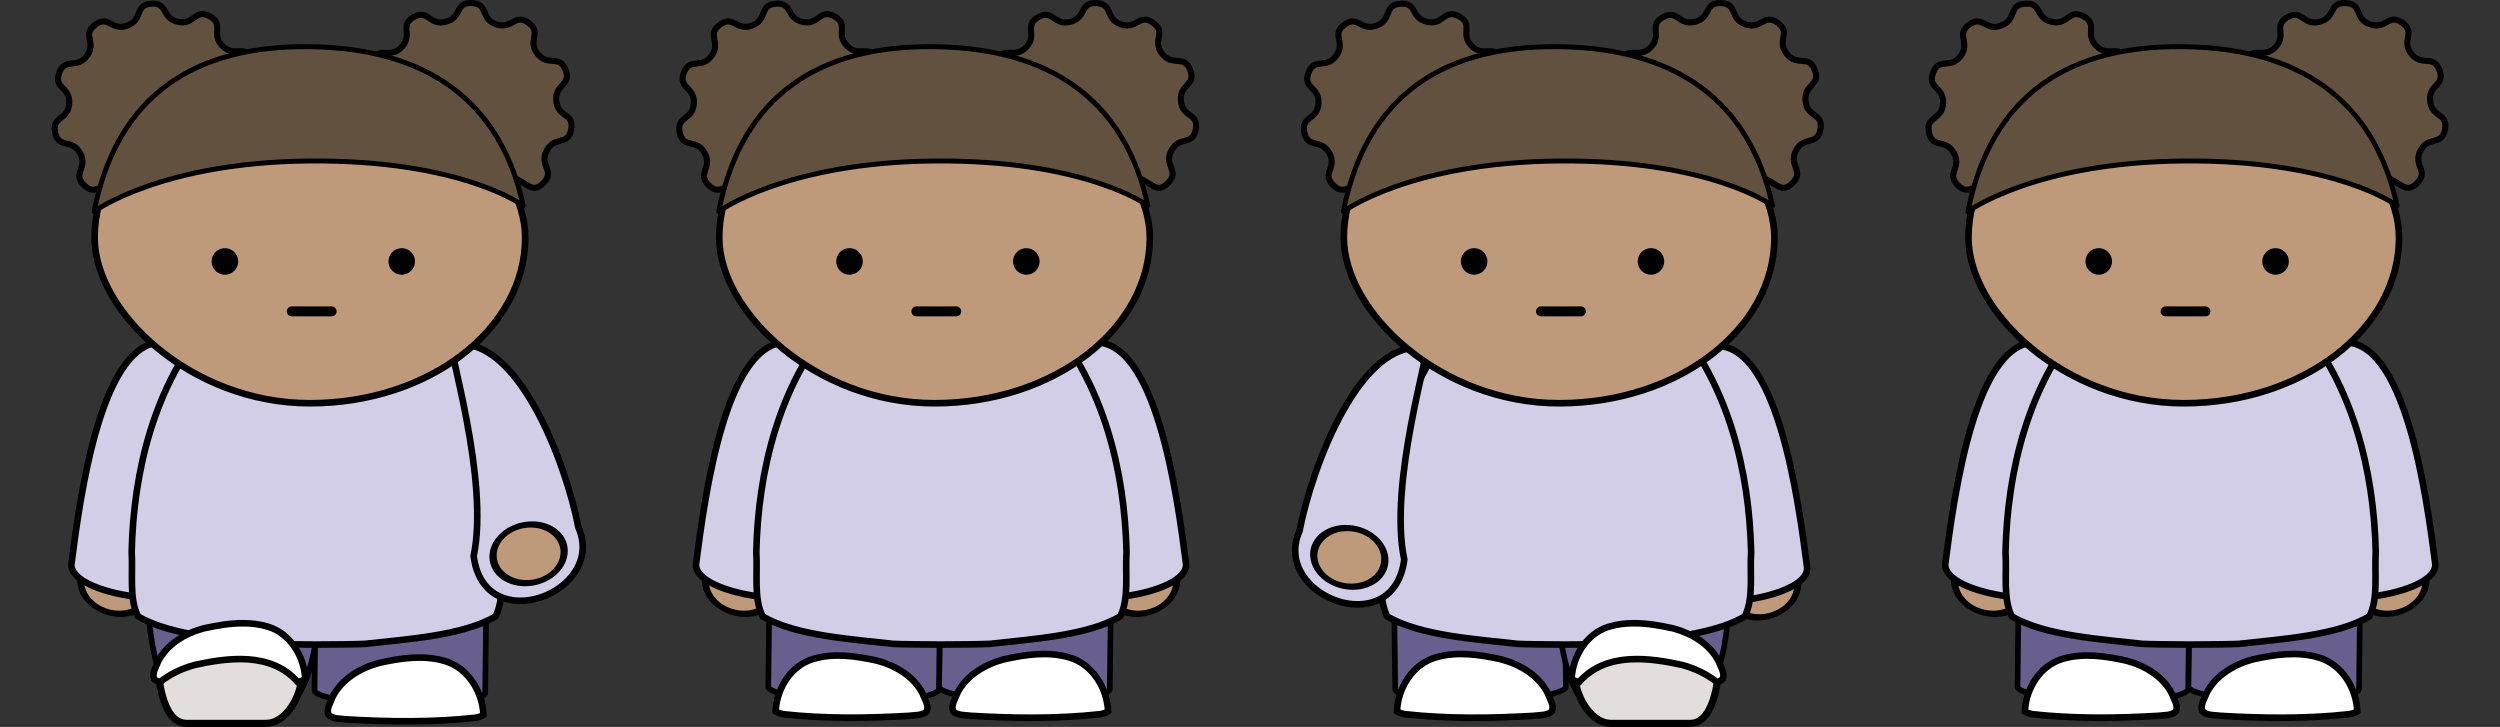 <svg xmlns="http://www.w3.org/2000/svg" viewBox="0 0 1404.873 408.503"><rect x="0" y="0" width="1404.873" height="408.503" fill="#333333" stroke="none"/><g transform="translate(-1177.39 -844.622)"><g stroke="#000"><path d="M-1064 429.362c0 65.722-60.89 119-136 119s-136-53.278-136-119c0-65.722 60.89-119 136-119s136 53.278 136 119z" transform="matrix(-.119 .06 .098 .121 1057.858 1193.05)" fill="#be997a" fill-rule="evenodd" stroke-width="26.064" stroke-linecap="round" stroke-linejoin="round"/><path d="M1271.134 1037.165c-36.798-4.786-48.766 87.207-53.553 124.006-2.393 18.398 71.202 27.972 73.596 9.573 4.787-36.797 16.754-128.792-20.043-133.579z" fill="#d3cee7" stroke-width="3.711"/></g><rect transform="rotate(.674)" ry="7.629" rx="47.008" y="1101.427" x="1368.542" height="122.788" width="95.92" fill="#685f8e" stroke="#000" stroke-width="3.179"/><path d="M1449.064 1246.352c-.52-13.008-8.648-26.383-21.556-30.21-12.106-3.673-25-1.65-37.09 1.005-10.61 2.877-21.082 9.05-26.166 19.156-1.05 3.185-3.669 6.502-2.258 9.955 2.557 2.65 6.816 2.084 10.208 2.615 24.091 1.419 48.344 1.714 72.364-.92 1.573-.275 3.148-.724 4.498-1.6z" fill="#fff" stroke="#000" stroke-width="3.711"/><rect width="95.92" height="122.788" x="1274.572" y="1104.531" rx="21.804" ry="61.394" transform="rotate(.674)" fill="#685f8e" stroke="#000" stroke-width="3.179"/><path d="M1356.222 993.205c-.344 0-.69.043-1.035.043h-1.498v.074c-23.094 1.23-44.487 14.72-58.824 31.749-30.73 36.262-42.45 84.019-43.484 129.846.807 11.754-1.552 25.864 3.537 36.056 18.492 11.04 51.1 12.889 73.329 15.47 5.9.26 15.269.33 25.442.382v.043c1.067 0 2.083 0 3.136-.043h.309c10.173-.053 19.543-.124 25.442-.382 22.229-2.581 54.837-4.43 73.329-15.47 5.089-10.192 2.73-24.302 3.537-36.056-1.034-45.827-12.754-93.584-43.484-129.846-14.337-17.03-35.73-30.52-58.824-31.749v-.105h-.911z" fill="#d3cee7" fill-rule="evenodd" stroke="#000" stroke-width="3.711" stroke-linecap="round" stroke-linejoin="round"/><path d="M1431.473 1038.536c36.44-7.007 63.959 66.093 70.966 102.533 16.003 36.363-52.877 62.985-58.88 16.015 9.042-42.86-15.001-118.451-12.086-118.548z" fill="#d3cee7" stroke="#000" stroke-width="3.711"/><path transform="matrix(.114 .069 -.106 .114 1656.753 1189.686)" d="M-1064 429.362c0 65.722-60.89 119-136 119s-136-53.278-136-119c0-65.722 60.89-119 136-119s136 53.278 136 119z" fill="#be997a" fill-rule="evenodd" stroke="#000" stroke-width="26.064" stroke-linecap="round" stroke-linejoin="round"/><rect width="241.97" height="186.131" x="1230.559" y="885.097" ry="93.065" rx="120.985" fill="#be997a" fill-rule="evenodd" stroke="#000" stroke-width="3.723" stroke-linecap="round" stroke-linejoin="round"/><path d="M1311.22 991.537a7.445 7.445 0 11-14.89 0 7.445 7.445 0 0114.89 0zM1410.587 991.537a7.445 7.445 0 11-14.89 0 7.445 7.445 0 0114.89 0z" fill-rule="evenodd"/><path d="M1341.34 1019.595h22.418" fill="none" stroke="#000" stroke-width="5.584" stroke-linecap="round" stroke-linejoin="round"/><g fill="#635140" fill-rule="evenodd" stroke="#000" stroke-linecap="round" stroke-linejoin="round"><path d="M1440.895 846.365c-7.491.585-4.38 8.414-13.145 10.533-9.349 2.26-9.6-7.414-17.933-2.612-8.333 4.803-.103 9.89-6.746 16.845-6.643 6.956-12.126-1.06-16.54 7.486-3.825 7.405 2.921 8.29 3.613 14.538 35.29 12.405 61.37 15.142 68.553 45.397 1.734-3.191-.212 4.076 6.224 5.746 8.333 2.161 11.29 10.002 17.933 3.046 6.642-6.955-2.673-9.517 1.74-18.063 4.415-8.545 11.927-2.44 13.755-11.882 1.827-9.443-7.45-6.53-8.357-16.105-.907-9.575 8.747-8.478 5.18-17.41-3.568-8.932-9.817-1.488-15.757-9.053-5.94-7.565 2.781-11.826-5.049-17.41-7.83-5.586-9.064 4.023-18.15.87-9.087-3.153-4.06-11.461-13.667-11.926-.6-.03-1.155-.04-1.654 0zM1264.006 846.67c-.5-.027-1.054-.001-1.654.043-9.592.704-4.357 8.896-13.362 12.274-9.005 3.378-10.461-6.213-18.15-.435-7.689 5.778 1.092 9.83-4.657 17.54-5.75 7.711-12.151.428-15.495 9.446-3.345 9.018 6.282 7.685 5.614 17.28-.668 9.594-9.983 6.927-7.921 16.322 2.062 9.394 9.39 3.058 14.015 11.49 4.625 8.433-4.638 11.232 2.176 18.02s9.57-2.504 18.02 2.09c1.216.66 2.09-12.549 2.785-11.796 9.977-27.866 36.291-36.466 70.6-47.27.834-5.81 7.074-6.995 3.176-14.101-4.625-8.433-9.9-.307-16.713-7.095-6.814-6.788 1.268-12.077-7.182-16.67-8.45-4.594-8.444 5.117-17.846 3.09-8.814-1.9-5.9-9.828-13.406-10.229z" stroke-width="3.407"/><path d="M1230.274 963.472s37.373-27.615 121.001-28.378c85.268-.778 120.131 25.07 120.131 25.07-11.316-52.23-47.007-88.444-120.13-89.314-73.124-.87-109.685 35.168-121.002 92.622z" stroke-width="2.786"/></g><g stroke="#000"><path d="M1266.25 1219.88s1 31.232 16 31.232h44.5c17.002 0 27.5-34.13 13.75-35.926-13.75-1.797-71.75-3.39-74.25 4.694z" fill="#e3dedb" fill-rule="evenodd" stroke-width="4"/><path d="M1314.358 1194.833c4.562.041 9.103.594 13.531 1.938 12.591 3.732 20.524 16.78 21.031 29.469-1.291.838-2.808 1.294-4.312 1.562-14.955-16.953-39.251-13.573-57.75-9.531-6.977 1.907-13.876 5.079-19.594 9.656-1.233-.312-2.37-.836-3.281-1.781-1.376-3.368 1.162-6.58 2.187-9.688 4.96-9.858 15.182-15.882 25.531-18.687 7.371-1.62 15.052-3.007 22.657-2.938z" fill="#fff" stroke-width="3.711"/></g></g><g transform="translate(-1206.39 -1406.622)"><g stroke="#000"><path transform="matrix(-.119 .06 .098 .121 1437.858 1755.05)" d="M-1064 429.362c0 65.722-60.89 119-136 119s-136-53.278-136-119c0-65.722 60.89-119 136-119s136 53.278 136 119z" fill="#be997a" fill-rule="evenodd" stroke-width="26.064" stroke-linecap="round" stroke-linejoin="round"/><path d="M1651.134 1599.165c-36.798-4.786-48.766 87.207-53.553 124.006-2.393 18.398 71.202 27.972 73.596 9.573 4.787-36.797 16.754-128.792-20.043-133.579z" fill="#d3cee7" stroke-width="3.711"/></g><rect width="95.92" height="122.788" x="1755.099" y="1656.921" rx="47.008" ry="7.629" transform="rotate(.674)" fill="#685f8e" stroke="#000" stroke-width="3.179"/><path d="M1829.064 1806.352c-.52-13.008-8.648-26.383-21.556-30.21-12.106-3.673-25-1.65-37.09 1.005-10.61 2.877-21.082 9.05-26.166 19.156-1.05 3.185-3.669 6.502-2.258 9.955 2.557 2.65 6.816 2.084 10.208 2.615 24.091 1.419 48.344 1.714 72.364-.92 1.573-.275 3.148-.724 4.498-1.6z" fill="#fff" stroke="#000" stroke-width="3.711"/><rect transform="rotate(.674)" ry="7.629" rx="47.008" y="1658.049" x="1659.105" height="122.788" width="95.92" fill="#685f8e" stroke="#000" stroke-width="3.179"/><path d="M1642.26 1806.414c.506-12.689 8.436-25.736 21.027-29.469 11.809-3.583 24.387-1.61 36.18.98 10.35 2.806 20.565 8.828 25.524 18.686 1.025 3.108 3.579 6.343 2.203 9.711-2.494 2.586-6.649 2.033-9.958 2.551-23.5 1.384-47.158 1.672-70.59-.898-1.533-.266-3.07-.706-4.387-1.56z" fill="#fff" stroke="#000" stroke-width="3.711"/><g stroke="#000"><path d="M-1064 429.362c0 65.722-60.89 119-136 119s-136-53.278-136-119c0-65.722 60.89-119 136-119s136 53.278 136 119z" transform="matrix(.119 .06 -.098 .121 2032.57 1755.05)" fill="#be997a" fill-rule="evenodd" stroke-width="26.064" stroke-linecap="round" stroke-linejoin="round"/><path d="M1819.294 1599.165c36.798-4.786 48.765 87.207 53.552 124.006 2.394 18.398-71.202 27.972-73.595 9.573-4.787-36.797-16.755-128.792 20.043-133.579z" fill="#d3cee7" stroke-width="3.711"/></g><path d="M1736.222 1555.205c-.344 0-.69.043-1.035.043h-1.498v.073c-23.094 1.23-44.487 14.72-58.824 31.75-30.73 36.261-42.45 84.018-43.484 129.846.807 11.754-1.552 25.863 3.537 36.055 18.492 11.041 51.1 12.89 73.329 15.47 5.9.26 15.269.33 25.442.382v.043c1.067 0 2.083 0 3.136-.043h.309c10.173-.053 19.543-.124 25.442-.382 22.229-2.58 54.837-4.429 73.329-15.47 5.089-10.192 2.73-24.301 3.537-36.055-1.034-45.828-12.754-93.585-43.484-129.847-14.337-17.03-35.73-30.519-58.824-31.749v-.105h-.911z" fill="#d3cee7" fill-rule="evenodd" stroke="#000" stroke-width="3.711" stroke-linecap="round" stroke-linejoin="round"/><rect rx="120.985" ry="93.065" y="1447.097" x="1610.559" height="186.131" width="241.97" fill="#be997a" fill-rule="evenodd" stroke="#000" stroke-width="3.723" stroke-linecap="round" stroke-linejoin="round"/><path d="M1691.22 1553.537a7.445 7.445 0 11-14.89 0 7.445 7.445 0 0114.89 0zM1790.587 1553.537a7.445 7.445 0 11-14.89 0 7.445 7.445 0 0114.89 0z" fill-rule="evenodd"/><path d="M1721.34 1581.594h22.418" fill="none" stroke="#000" stroke-width="5.584" stroke-linecap="round" stroke-linejoin="round"/><g fill="#635140" fill-rule="evenodd" stroke="#000" stroke-linecap="round" stroke-linejoin="round"><path d="M1820.895 1408.365c-7.491.585-4.38 8.414-13.145 10.533-9.349 2.26-9.6-7.414-17.933-2.612-8.333 4.803-.103 9.89-6.746 16.845-6.643 6.956-12.126-1.06-16.54 7.486-3.825 7.405 2.921 8.29 3.613 14.538 35.29 12.405 61.37 15.142 68.553 45.397 1.734-3.191-.212 4.076 6.224 5.746 8.333 2.161 11.29 10.002 17.933 3.046 6.642-6.955-2.673-9.517 1.74-18.063 4.415-8.545 11.927-2.44 13.755-11.882 1.827-9.443-7.45-6.53-8.357-16.105-.907-9.575 8.747-8.478 5.18-17.41-3.568-8.932-9.817-1.488-15.757-9.053-5.94-7.565 2.781-11.826-5.049-17.41-7.83-5.586-9.064 4.023-18.15.87-9.087-3.153-4.06-11.461-13.667-11.926-.6-.03-1.155-.04-1.654 0zM1644.006 1408.67c-.5-.027-1.054-.001-1.654.043-9.592.704-4.357 8.896-13.362 12.274-9.005 3.378-10.461-6.213-18.15-.435-7.689 5.778 1.092 9.83-4.657 17.54-5.75 7.711-12.151.428-15.495 9.446-3.345 9.018 6.282 7.685 5.614 17.28-.668 9.594-9.983 6.927-7.921 16.322 2.062 9.394 9.39 3.057 14.015 11.49s-4.638 11.232 2.176 18.02 9.57-2.504 18.02 2.09c1.216.66 2.09-12.549 2.785-11.796 9.977-27.866 36.291-36.466 70.6-47.27.834-5.81 7.074-6.995 3.176-14.101-4.625-8.433-9.9-.307-16.713-7.095-6.814-6.788 1.268-12.077-7.182-16.67-8.45-4.594-8.444 5.117-17.846 3.09-8.814-1.9-5.9-9.828-13.406-10.229z" stroke-width="3.407"/><path d="M1610.274 1525.472s37.373-27.615 121.001-28.378c85.268-.778 120.131 25.07 120.131 25.07-11.316-52.23-47.007-88.444-120.13-89.314-73.124-.87-109.685 35.168-121.002 92.622z" stroke-width="2.786"/></g></g><g transform="translate(-1235.39 -1404.622)"><g transform="matrix(-1 0 0 1 4229.469 -2)" stroke="#000"><rect transform="rotate(.674)" ry="7.629" rx="47.008" y="1652.454" x="2135.072" height="122.788" width="95.92" fill="#685f8e" stroke-width="3.179"/><path d="M2209.064 1806.352c-.52-13.008-8.648-26.383-21.556-30.21-12.106-3.673-25-1.65-37.09 1.005-10.61 2.877-21.082 9.05-26.166 19.156-1.05 3.185-3.669 6.502-2.258 9.955 2.557 2.65 6.815 2.084 10.208 2.615 24.091 1.419 48.344 1.714 72.364-.92 1.573-.275 3.148-.724 4.498-1.6z" fill="#fff" stroke-width="3.711"/></g><g stroke="#000"><path transform="matrix(.119 .06 -.098 .121 2410.57 1755.05)" d="M-1064 429.362c0 65.722-60.89 119-136 119s-136-53.278-136-119c0-65.722 60.89-119 136-119s136 53.278 136 119z" fill="#be997a" fill-rule="evenodd" stroke-width="26.064" stroke-linecap="round" stroke-linejoin="round"/><path d="M2197.294 1599.165c36.798-4.786 48.765 87.207 53.552 124.006 2.394 18.398-71.202 27.972-73.595 9.573-4.787-36.797-16.755-128.792 20.043-133.579z" fill="#d3cee7" stroke-width="3.711"/></g><rect transform="scale(-1 1) rotate(.674)" ry="61.394" rx="21.804" y="1705.254" x="-2186.074" height="122.788" width="95.92" fill="#685f8e" stroke="#000" stroke-width="3.179"/><path d="M2116.222 1553.205c-.344 0-.69.043-1.035.043h-1.498v.073c-23.093 1.23-44.487 14.72-58.824 31.75-30.73 36.261-42.45 84.018-43.484 129.846.807 11.754-1.552 25.863 3.537 36.055 18.492 11.041 51.1 12.89 73.329 15.47 5.9.26 15.269.33 25.442.382v.043c1.067 0 2.083 0 3.136-.043h.309c10.173-.053 19.543-.124 25.442-.382 22.229-2.58 54.837-4.429 73.329-15.47 5.089-10.192 2.73-24.301 3.537-36.055-1.034-45.828-12.754-93.585-43.484-129.847-14.337-17.03-35.73-30.519-58.824-31.749v-.105h-.911z" fill="#d3cee7" fill-rule="evenodd" stroke="#000" stroke-width="3.711" stroke-linecap="round" stroke-linejoin="round"/><g stroke="#000"><path d="M2201.218 1779.88s-1 31.232-16 31.232h-44.5c-17.001 0-27.5-34.13-13.75-35.926 13.75-1.797 71.75-3.39 74.25 4.694z" fill="#e3dedb" fill-rule="evenodd" stroke-width="4"/><path d="M2153.11 1754.833c-4.562.041-9.102.594-13.53 1.938-12.592 3.732-20.525 16.78-21.032 29.469 1.292.838 2.809 1.294 4.313 1.562 14.955-16.953 39.25-13.573 57.75-9.531 6.977 1.907 13.875 5.079 19.593 9.656 1.233-.312 2.37-.836 3.282-1.781 1.376-3.368-1.163-6.58-2.188-9.688-4.959-9.858-15.181-15.882-25.531-18.687-7.37-1.62-15.052-3.007-22.656-2.938z" fill="#fff" stroke-width="3.711"/></g><g stroke="#000"><path d="M2036.597 1600.536c-36.44-7.007-63.958 66.093-70.965 102.533-16.004 36.363 52.876 62.985 58.88 16.015-9.042-42.86 15-118.451 12.085-118.548z" fill="#d3cee7" stroke-width="3.711"/><path transform="matrix(-.114 .069 .106 .114 1811.317 1751.686)" d="M-1064 429.362c0 65.722-60.89 119-136 119s-136-53.278-136-119c0-65.722 60.89-119 136-119s136 53.278 136 119z" fill="#be997a" fill-rule="evenodd" stroke-width="26.064" stroke-linecap="round" stroke-linejoin="round"/></g><rect rx="120.985" ry="93.065" y="1445.097" x="1990.559" height="186.131" width="241.97" fill="#be997a" fill-rule="evenodd" stroke="#000" stroke-width="3.723" stroke-linecap="round" stroke-linejoin="round"/><path d="M2071.22 1551.537a7.445 7.445 0 11-14.89 0 7.445 7.445 0 0114.89 0zM2170.587 1551.537a7.445 7.445 0 11-14.89 0 7.445 7.445 0 0114.89 0z" fill-rule="evenodd"/><path d="M2101.34 1579.594h22.418" fill="none" stroke="#000" stroke-width="5.584" stroke-linecap="round" stroke-linejoin="round"/><g fill="#635140" fill-rule="evenodd" stroke="#000" stroke-linecap="round" stroke-linejoin="round"><path d="M2200.895 1406.365c-7.491.585-4.38 8.414-13.145 10.533-9.349 2.26-9.6-7.414-17.933-2.612-8.333 4.803-.103 9.89-6.746 16.845-6.643 6.956-12.126-1.06-16.54 7.486-3.825 7.405 2.921 8.29 3.613 14.538 35.29 12.405 61.37 15.142 68.553 45.397 1.734-3.191-.212 4.076 6.224 5.746 8.333 2.161 11.29 10.002 17.933 3.046 6.642-6.955-2.673-9.517 1.74-18.063 4.415-8.545 11.927-2.44 13.755-11.882 1.827-9.443-7.45-6.53-8.357-16.105-.907-9.575 8.747-8.478 5.18-17.41-3.568-8.932-9.817-1.488-15.757-9.053-5.94-7.565 2.781-11.826-5.049-17.41-7.83-5.586-9.064 4.023-18.15.87-9.087-3.153-4.06-11.461-13.667-11.926-.6-.03-1.155-.04-1.654 0zM2024.006 1406.67c-.5-.027-1.054-.001-1.654.043-9.592.704-4.357 8.896-13.362 12.274-9.005 3.378-10.461-6.213-18.15-.435-7.689 5.778 1.092 9.83-4.657 17.54-5.75 7.711-12.151.428-15.495 9.446-3.345 9.018 6.282 7.685 5.614 17.28-.668 9.594-9.983 6.927-7.921 16.322 2.062 9.394 9.39 3.057 14.015 11.49s-4.638 11.232 2.176 18.02 9.57-2.504 18.02 2.09c1.216.66 2.09-12.549 2.785-11.796 9.977-27.866 36.291-36.466 70.6-47.27.834-5.81 7.074-6.995 3.176-14.101-4.625-8.433-9.9-.307-16.713-7.095-6.814-6.788 1.268-12.077-7.182-16.67-8.45-4.594-8.444 5.117-17.846 3.09-8.814-1.9-5.9-9.828-13.406-10.229z" stroke-width="3.407"/><path d="M1990.274 1523.472s37.373-27.615 121.001-28.378c85.268-.778 120.131 25.07 120.131 25.07-11.316-52.23-47.007-88.444-120.13-89.314-73.124-.87-109.685 35.168-121.002 92.622z" stroke-width="2.786"/></g></g><g transform="translate(-504.39 -1406.622)"><g stroke="#000"><path transform="matrix(-.119 .06 .098 .121 1437.858 1755.05)" d="M-1064 429.362c0 65.722-60.89 119-136 119s-136-53.278-136-119c0-65.722 60.89-119 136-119s136 53.278 136 119z" fill="#be997a" fill-rule="evenodd" stroke-width="26.064" stroke-linecap="round" stroke-linejoin="round"/><path d="M1651.134 1599.165c-36.798-4.786-48.766 87.207-53.553 124.006-2.393 18.398 71.202 27.972 73.596 9.573 4.787-36.797 16.754-128.792-20.043-133.579z" fill="#d3cee7" stroke-width="3.711"/></g><rect width="95.92" height="122.788" x="1755.099" y="1656.921" rx="47.008" ry="7.629" transform="rotate(.674)" fill="#685f8e" stroke="#000" stroke-width="3.179"/><path d="M1829.064 1806.352c-.52-13.008-8.648-26.383-21.556-30.21-12.106-3.673-25-1.65-37.09 1.005-10.61 2.877-21.082 9.05-26.166 19.156-1.05 3.185-3.669 6.502-2.258 9.955 2.557 2.65 6.816 2.084 10.208 2.615 24.091 1.419 48.344 1.714 72.364-.92 1.573-.275 3.148-.724 4.498-1.6z" fill="#fff" stroke="#000" stroke-width="3.711"/><rect transform="rotate(.674)" ry="7.629" rx="47.008" y="1658.049" x="1659.105" height="122.788" width="95.92" fill="#685f8e" stroke="#000" stroke-width="3.179"/><path d="M1642.26 1806.414c.506-12.689 8.436-25.736 21.027-29.469 11.809-3.583 24.387-1.61 36.18.98 10.35 2.806 20.565 8.828 25.524 18.686 1.025 3.108 3.579 6.343 2.203 9.711-2.494 2.586-6.649 2.033-9.958 2.551-23.5 1.384-47.158 1.672-70.59-.898-1.533-.266-3.07-.706-4.387-1.56z" fill="#fff" stroke="#000" stroke-width="3.711"/><g stroke="#000"><path d="M-1064 429.362c0 65.722-60.89 119-136 119s-136-53.278-136-119c0-65.722 60.89-119 136-119s136 53.278 136 119z" transform="matrix(.119 .06 -.098 .121 2032.57 1755.05)" fill="#be997a" fill-rule="evenodd" stroke-width="26.064" stroke-linecap="round" stroke-linejoin="round"/><path d="M1819.294 1599.165c36.798-4.786 48.765 87.207 53.552 124.006 2.394 18.398-71.202 27.972-73.595 9.573-4.787-36.797-16.755-128.792 20.043-133.579z" fill="#d3cee7" stroke-width="3.711"/></g><path d="M1736.222 1555.205c-.344 0-.69.043-1.035.043h-1.498v.073c-23.094 1.23-44.487 14.72-58.824 31.75-30.73 36.261-42.45 84.018-43.484 129.846.807 11.754-1.552 25.863 3.537 36.055 18.492 11.041 51.1 12.89 73.329 15.47 5.9.26 15.269.33 25.442.382v.043c1.067 0 2.083 0 3.136-.043h.309c10.173-.053 19.543-.124 25.442-.382 22.229-2.58 54.837-4.429 73.329-15.47 5.089-10.192 2.73-24.301 3.537-36.055-1.034-45.828-12.754-93.585-43.484-129.847-14.337-17.03-35.73-30.519-58.824-31.749v-.105h-.911z" fill="#d3cee7" fill-rule="evenodd" stroke="#000" stroke-width="3.711" stroke-linecap="round" stroke-linejoin="round"/><rect rx="120.985" ry="93.065" y="1447.097" x="1610.559" height="186.131" width="241.97" fill="#be997a" fill-rule="evenodd" stroke="#000" stroke-width="3.723" stroke-linecap="round" stroke-linejoin="round"/><path d="M1691.22 1553.537a7.445 7.445 0 11-14.89 0 7.445 7.445 0 0114.89 0zM1790.587 1553.537a7.445 7.445 0 11-14.89 0 7.445 7.445 0 0114.89 0z" fill-rule="evenodd"/><path d="M1721.34 1581.594h22.418" fill="none" stroke="#000" stroke-width="5.584" stroke-linecap="round" stroke-linejoin="round"/><g fill="#635140" fill-rule="evenodd" stroke="#000" stroke-linecap="round" stroke-linejoin="round"><path d="M1820.895 1408.365c-7.491.585-4.38 8.414-13.145 10.533-9.349 2.26-9.6-7.414-17.933-2.612-8.333 4.803-.103 9.89-6.746 16.845-6.643 6.956-12.126-1.06-16.54 7.486-3.825 7.405 2.921 8.29 3.613 14.538 35.29 12.405 61.37 15.142 68.553 45.397 1.734-3.191-.212 4.076 6.224 5.746 8.333 2.161 11.29 10.002 17.933 3.046 6.642-6.955-2.673-9.517 1.74-18.063 4.415-8.545 11.927-2.44 13.755-11.882 1.827-9.443-7.45-6.53-8.357-16.105-.907-9.575 8.747-8.478 5.18-17.41-3.568-8.932-9.817-1.488-15.757-9.053-5.94-7.565 2.781-11.826-5.049-17.41-7.83-5.586-9.064 4.023-18.15.87-9.087-3.153-4.06-11.461-13.667-11.926-.6-.03-1.155-.04-1.654 0zM1644.006 1408.67c-.5-.027-1.054-.001-1.654.043-9.592.704-4.357 8.896-13.362 12.274-9.005 3.378-10.461-6.213-18.15-.435-7.689 5.778 1.092 9.83-4.657 17.54-5.75 7.711-12.151.428-15.495 9.446-3.345 9.018 6.282 7.685 5.614 17.28-.668 9.594-9.983 6.927-7.921 16.322 2.062 9.394 9.39 3.057 14.015 11.49s-4.638 11.232 2.176 18.02 9.57-2.504 18.02 2.09c1.216.66 2.09-12.549 2.785-11.796 9.977-27.866 36.291-36.466 70.6-47.27.834-5.81 7.074-6.995 3.176-14.101-4.625-8.433-9.9-.307-16.713-7.095-6.814-6.788 1.268-12.077-7.182-16.67-8.45-4.594-8.444 5.117-17.846 3.09-8.814-1.9-5.9-9.828-13.406-10.229z" stroke-width="3.407"/><path d="M1610.274 1525.472s37.373-27.615 121.001-28.378c85.268-.778 120.131 25.07 120.131 25.07-11.316-52.23-47.007-88.444-120.13-89.314-73.124-.87-109.685 35.168-121.002 92.622z" stroke-width="2.786"/></g></g></svg>